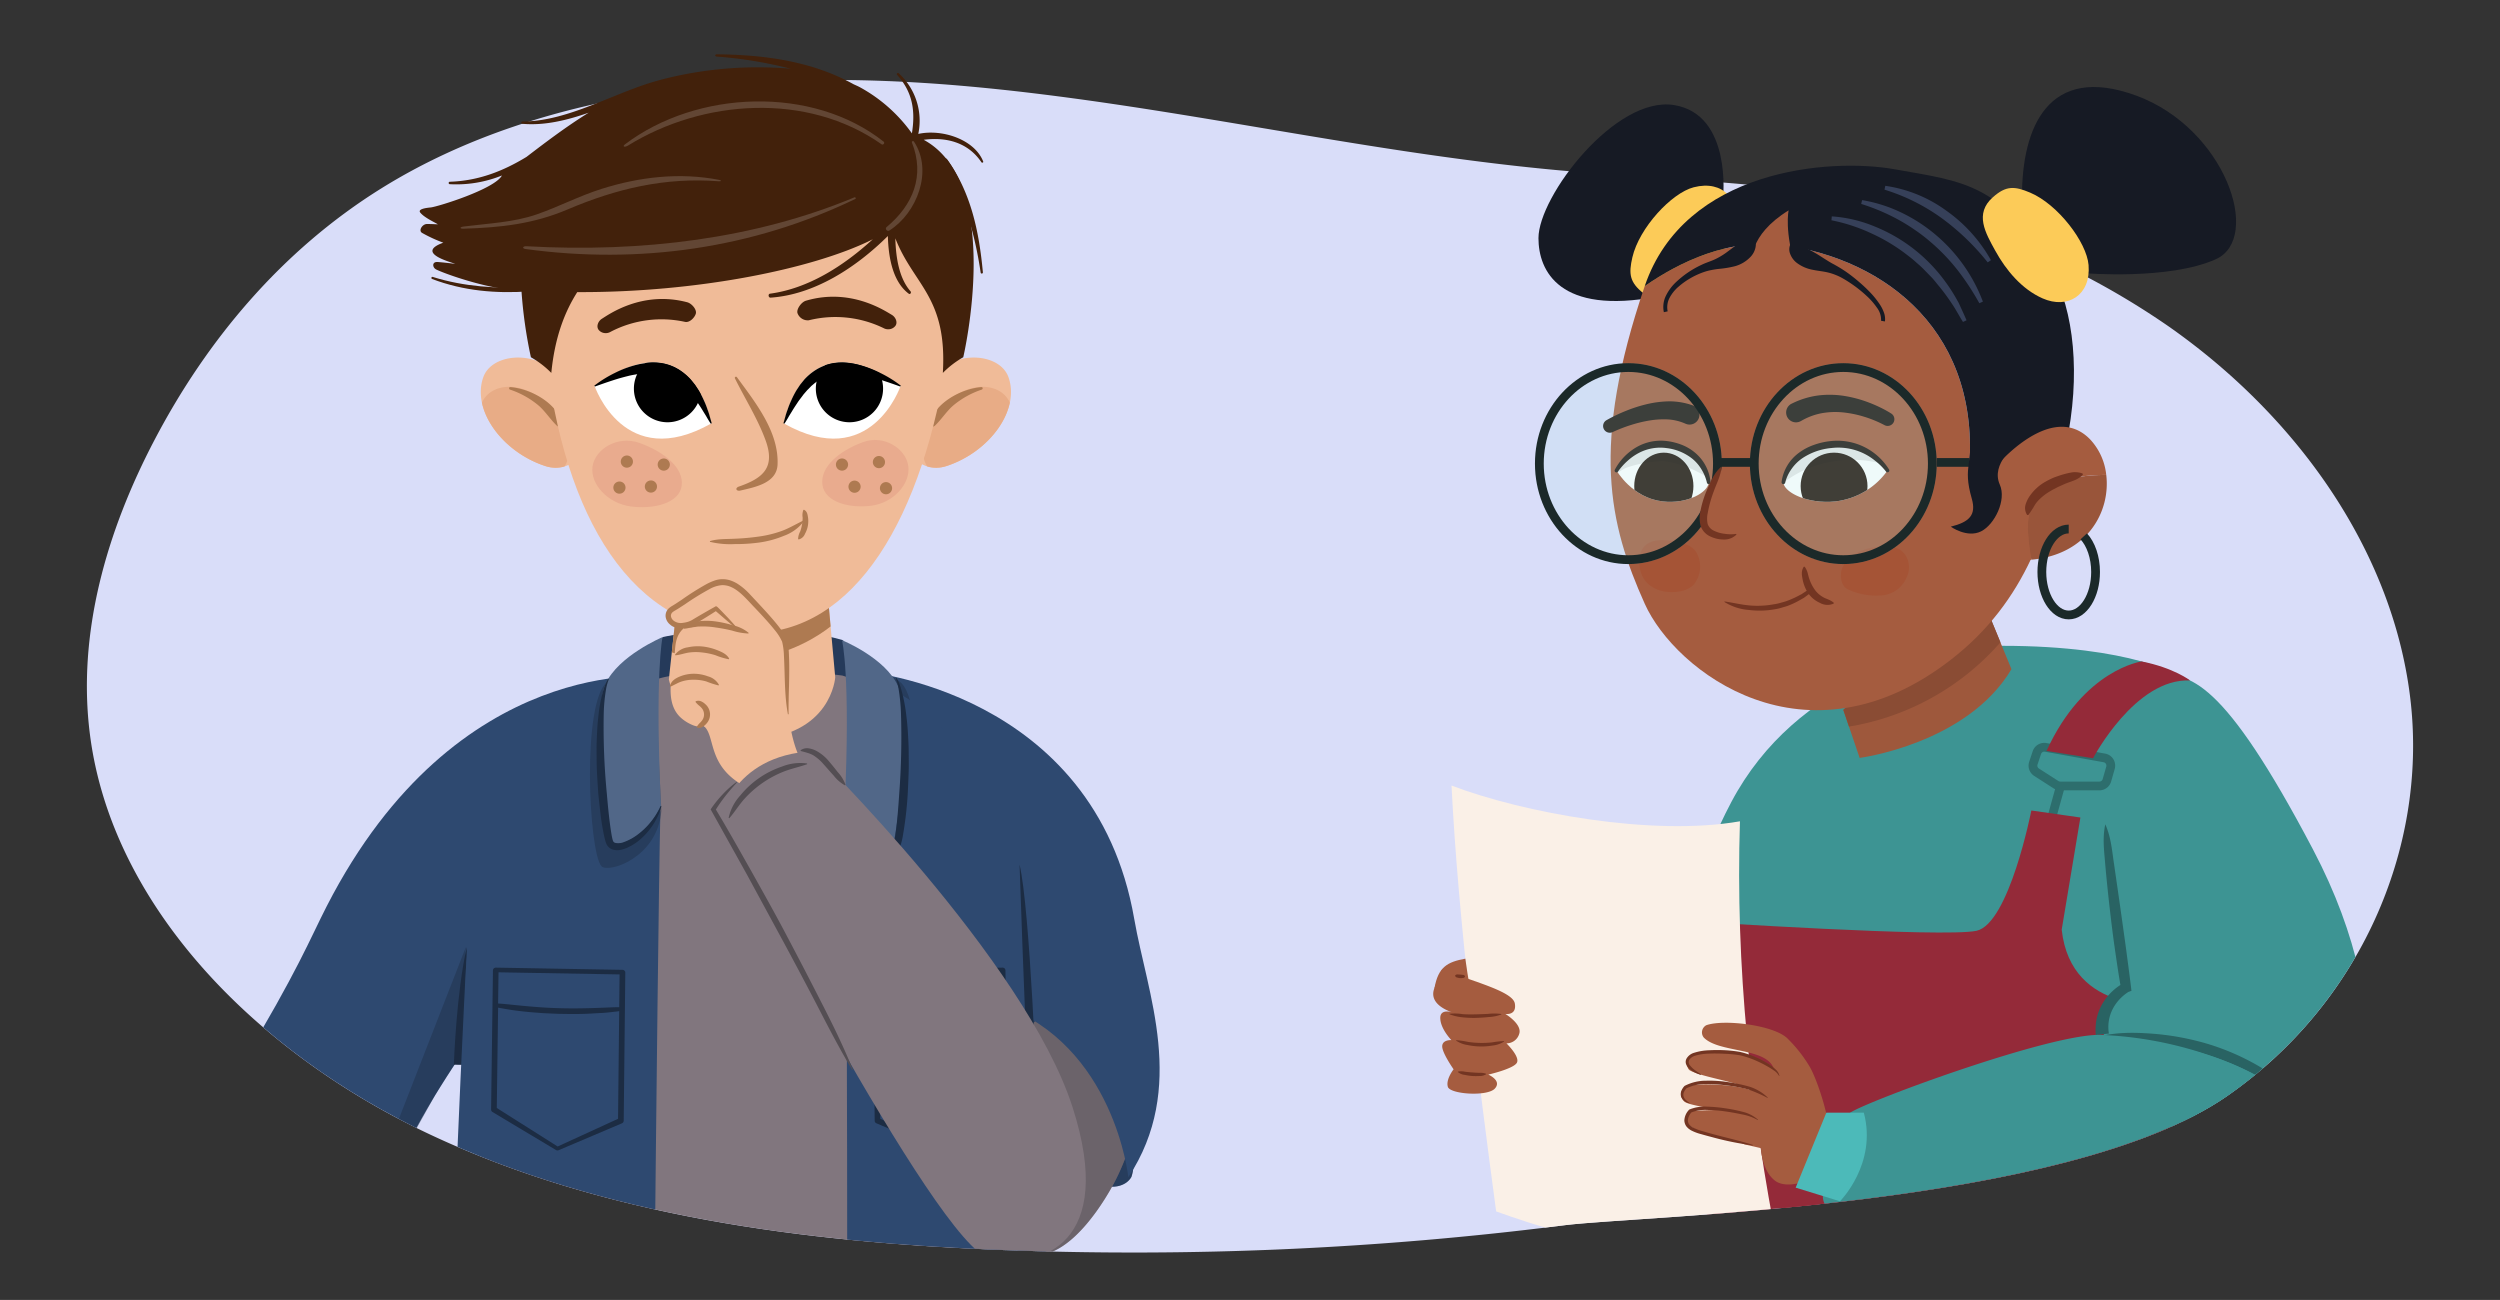 <svg xmlns="http://www.w3.org/2000/svg" xmlns:xlink="http://www.w3.org/1999/xlink" width="719.25" height="374" viewBox="0 0 719.25 374"><rect x="0" y="0" width="719.25" height="374" fill="#333333" stroke="none"/><defs><clipPath id="a"><path d="M640.865,315.245C679,288.71,698.185,244.286,693.576,202.1S732.271,25.661,694.25-1C670.2-17.866,123.655-34.206,76.625-5,47.644,13,59.4,98.145,44.616,126.258,30.6,152.905,22.126,182.409,25.9,211.509c6.366,49.112,47.532,91.182,97.639,114.8s108.223,31.159,165.211,33.333a981.481,981.481,0,0,0,161.172-7.122C473.007,349.582,594.37,347.593,640.865,315.245Z" fill="none"/></clipPath><clipPath id="b"><path d="M491.6,138.755c.093-3.512-3.635-9.46-11.142-10.709-9.9-1.646-15.383,7.318-15.383,7.318s4.443,7.88,13.264,8.891C485.574,145.084,491.52,141.569,491.6,138.755Z" fill="#fff"/></clipPath><clipPath id="c"><path d="M513.076,138.755c-.106-3.512,4.105-9.46,12.587-10.709,11.186-1.646,17.377,7.318,17.377,7.318a21.4,21.4,0,0,1-14.984,8.891C519.878,145.084,513.16,141.569,513.076,138.755Z" fill="#fff"/></clipPath><clipPath id="d"><path d="M76.208,296.94c-39.983,61.985-31.627,79.533-2,85.687,33.593,6.979,40.978-10.405,40.136-16.731,0,0-14.088-14.975,1.352-42.319C131.921,294.836,79.776,291.409,76.208,296.94Z" fill="none"/></clipPath><clipPath id="e"><path d="M238.028,169.889l2.267,24.983s-1.075,16.976-23.864,17.851c-11.9.456-21.824-8.09-24-17.224l2.721-25.19Z" fill="#f0bb98"/></clipPath><clipPath id="f"><path d="M290.119,108.47c-1.939-5.349-10.042-7.11-16.417-4.224-1.844.835-6.517,4-6.966,6.367a13.136,13.136,0,0,0-4.36,5.452c-1.246,3.14-1.508,6.3-2,9.492a4.6,4.6,0,0,0,2.071,4.582,3.2,3.2,0,0,0,.39,1.2c1.685,2.611,5.5,4.047,9.494,2.733C284.826,129.967,293.521,117.844,290.119,108.47Z" fill="#f0bb98"/></clipPath><clipPath id="g"><path d="M139.065,108.47c1.941-5.349,10.045-7.11,16.419-4.224,1.845.835,6.518,4,6.966,6.367a13.117,13.117,0,0,1,4.359,5.452c1.247,3.14,1.511,6.3,2,9.492a4.6,4.6,0,0,1-2.07,4.582,3.221,3.221,0,0,1-.39,1.2c-1.686,2.611-5.5,4.047-9.5,2.733C144.361,129.967,135.667,117.844,139.065,108.47Z" fill="#f0bb98"/></clipPath><clipPath id="h"><path d="M225.539,121.832s5.383-30.9,33.539-10.752C259.078,111.08,250.6,136.016,225.539,121.832Z" fill="#fff"/></clipPath><clipPath id="i"><path d="M204.618,121.832s-5.382-30.9-33.538-10.752C171.08,111.08,179.561,136.016,204.618,121.832Z" fill="#fff"/></clipPath></defs><title>manu7_12.101</title><path d="M640.865,315.245C679,288.71,698.185,244.286,693.576,202.1S662.017,120.626,624,93.965a224.9,224.9,0,0,0-82.538-35.35c-30.7-6.447-62.6-6.8-94.017-9.721-57.535-5.343-113.674-19.321-171.257-24.256s-119.328.278-166.358,29.484c-28.981,18-50.427,44.023-65.211,72.136C30.6,152.905,22.126,182.409,25.9,211.509c6.366,49.112,47.532,91.182,97.639,114.8s108.223,31.159,165.211,33.333a981.481,981.481,0,0,0,161.172-7.122C473.007,349.582,594.37,347.593,640.865,315.245Z" fill="#d9ddf9"/><g clip-path="url(#a)"><polygon points="510.155 296.684 521.58 497.623 646.858 456.412 629.778 345.743 616.562 298.213 510.155 296.684" fill="#942a39"/><path d="M497.986,303.068c-8.664-19.825-18.744-36.626.073-72.244S555.843,185.8,576.015,185.8c37.634,0,51.075,8.737,51.075,8.737L658,275.178l-31.586,55.108Z" fill="#3d9493"/><line x1="592.816" y1="226.12" x2="589.456" y2="238.216" fill="none" stroke="#2d6e6d" stroke-miterlimit="10" stroke-width="2.527"/><path d="M501.083,344.734c0,5.377,129.031,7.393,129.031,7.393l-4.03-47.492-2.69-15.68s-27.554,3.36-30.242-21.5l5.376-32.258-14.112-2.016s-6.385,32.594-15.793,34.61-81.317-2.688-81.317-2.688-1.344,14.113,8.737,47.715v34.946l6.048-4.033" fill="#942a39"/><path d="M509.483,328.942s-.265.32-.738.99c.131-.433.259-.867.392-1.3,1.474-4.814-6.084-8.221-8.291-3.5-21.976,47.033-27.708,100.589-26.264,152.014,1.515,53.978,11.818,107.332,25.134,159.527,7.582,29.722,15.652,59.483,24.923,88.727,2.662,8.4,15.55,4.948,13.259-3.656l-.069-.254.552-.083h26.882s6.048-49.731,12.1-117.607S532.333,330.958,509.483,328.942Z" fill="#942a39"/><path d="M690.625,676.292l-18.983-32.7c-5.776-9.951-11.054-21.129-19.325-29.314a33.288,33.288,0,0,0-14.3-8.624,19.913,19.913,0,0,0-7.39-.728c3.74-5.081,7.538-11.439,6.209-14.894-1.014-2.635-8.87-4.535-14.948-5.629.228-1.879.5-3.755.894-5.629,1.018-4.825,2.38-9.571,3.87-14.27,3-9.472,6.643-18.762,9.149-28.387,2.306-8.854,3.835-18.154,3.493-27.327a58.074,58.074,0,0,0-3.076-17.544c10.708-19.572,12.857-43.021,10.989-65.011-1.177-13.864-3.6-27.612-5.967-41.311q-3.609-20.873-7.458-41.712c-1.457-7.8-2.854-15.614-4.511-23.376-1.551-7.261-2.342-16.037-6.274-22.461-1.512-2.47-5.745-2.206-6.434.841-1.446,6.4.08,13.476.82,19.907.8,6.9,1.729,13.777,2.714,20.656,1.912,13.368,3.95,26.717,5.973,40.069,3.129,20.644,7.631,41.852,7.188,62.908-60.9-22.095-88.828,1.435-88.828,1.435s-3.36,118.279,10.081,175.4c7.271,30.9,54.657,65.733,96.631,91.2A320.541,320.541,0,0,0,690.625,676.292Z" fill="#942a39"/><path d="M604.328,220.5c1.3,23.437,7.321,63.607,7.321,63.607s-8.161,2.076-7.07,11.372,50.373,70.591,63.307,54.407,23.74-55.734-2.4-105.425S629.9,193.746,620.117,194.02C608.213,194.353,603.584,207.134,604.328,220.5Z" fill="#3d9493"/><path d="M605.694,237.156c1.694,3.791,1.944,7.718,2.543,11.617l1.687,11.7,1.636,11.706c.515,3.905,1.051,7.812,1.52,11.718l.139,1.159-.9.335h0a13.139,13.139,0,0,0-2.672,2.274,12.513,12.513,0,0,0-1.973,2.921,11.475,11.475,0,0,0-.95,6.763l-3.764.442a16.44,16.44,0,0,1,.2-4.5,14.731,14.731,0,0,1,1.543-4.247,16.076,16.076,0,0,1,6.259-6.213h0l-.756,1.494c-.686-3.9-1.255-7.8-1.816-11.713s-1.025-7.832-1.48-11.756c-.439-3.925-.851-7.854-1.2-11.791C605.406,245.129,604.806,241.213,605.694,237.156Z" fill="#296363"/><path d="M581.727,56.43c0-19.489,7.393-38.306,32.93-28.9s36.29,40.994,22.85,47.043-37.634,4.032-37.634,4.032Z" fill="#161a24"/><path d="M495.706,57.1S498.4,32.908,481.594,30.22s-38.979,26.21-38.979,38.306c0,9.409,6.049,22.178,34.274,16.8Z" fill="#161a24"/><path d="M469.639,74.012c-1.113,4.806-.811,7.2,3.171,10.362,5.584,4.436,10.438.33,15-3.333,5.025-4.031,9.6-9.409,11.18-15.769,1.9-7.625-3.22-13.589-11.719-11.39C480.908,55.53,471.6,65.547,469.639,74.012Z" fill="#fccb58"/><path d="M530.316,204.227l4.7,13.828s30.914-4.032,43.682-25.537l-9.408-22.85Z" fill="#9e583c"/><path d="M575.525,184.8l-6.23-15.131-38.979,34.558,1.639,4.816A73.83,73.83,0,0,0,575.525,184.8Z" fill="#8a4c34"/><path d="M513.179,70.543c-15.6-2.177-30.02,4.85-39.992,11.778-15.619,45.952-10.28,68.433.006,91.38,8.737,19.489,46.371,48.386,88.037,16.128,22.037-17.06,28.436-39.544,33.187-61.887-12.908,1.292-28.146,9.8-28.146,9.8C570.975,95.408,542.077,74.575,513.179,70.543Z" fill="#a55c3f"/><path d="M521.276,169.724c-.092-.184-.185-.366-.282-.546a7.128,7.128,0,0,1-.815.538c-.5.322-1,.643-1.5.98l-.369.249-.4.205-.79.41a24.935,24.935,0,0,1-3.255,1.411c-.559.192-1.137.326-1.7.492a11.972,11.972,0,0,1-1.732.373,26.228,26.228,0,0,1-7.087.353l-1.776-.211c-.585-.115-1.179-.188-1.764-.312-1.18-.206-2.353-.443-3.583-.619h-.007a.09.09,0,0,0-.065.163,15.378,15.378,0,0,0,7.06,2.282,24.777,24.777,0,0,0,7.486-.22,12.976,12.976,0,0,0,1.835-.423c.6-.184,1.212-.337,1.8-.548a22.869,22.869,0,0,0,3.4-1.6l.818-.462.409-.231.38-.275c.509-.364,1.007-.743,1.5-1.122a5.052,5.052,0,0,0,.647-.567A1.465,1.465,0,0,1,521.276,169.724Z" fill="#733522"/><path d="M590.128,77.6C576.015,52.734,564.96,52.247,545.1,48.7c-18.817-3.36-60.483,0-71.908,33.6l-.006.018c9.972-6.928,24.394-13.955,39.992-11.778,28.9,4.032,57.8,24.865,53.092,67.2,0,0,15.238-8.512,28.146-9.8C598.65,108.039,596.777,89.313,590.128,77.6Z" fill="#161a24"/><path d="M515.5,116.117a24.136,24.136,0,0,1,7.4-2.314,27.038,27.038,0,0,1,7.543.081,35.713,35.713,0,0,1,7.089,1.872c1.134.427,2.246.9,3.33,1.43a31.7,31.7,0,0,1,3.236,1.78,1.931,1.931,0,0,1-1.934,3.341l-.1-.054a33.577,33.577,0,0,0-5.926-2.414,31.246,31.246,0,0,0-6.252-1.223,22.015,22.015,0,0,0-6.126.331,18.666,18.666,0,0,0-5.513,2.122l-.189.1a2.834,2.834,0,0,1-2.7-4.986C515.407,116.163,515.458,116.138,515.5,116.117Z" fill="#1f1510"/><path d="M484.846,121.869a14.65,14.65,0,0,0-4.756-1.188,24.9,24.9,0,0,0-5.357.271,36.768,36.768,0,0,0-5.445,1.3,42.4,42.4,0,0,0-5.248,2.028l-.071.033a1.932,1.932,0,0,1-1.784-3.424,45.971,45.971,0,0,1,5.643-2.7,41.454,41.454,0,0,1,5.981-1.915,29.826,29.826,0,0,1,6.45-.808,20.019,20.019,0,0,1,6.819,1.193,2.835,2.835,0,1,1-1.974,5.316c-.06-.022-.12-.047-.178-.073Z" fill="#1f1510"/><path d="M491.6,138.755c.093-3.512-3.635-9.46-11.142-10.709-9.9-1.646-15.383,7.318-15.383,7.318s4.443,7.88,13.264,8.891C485.574,145.084,491.52,141.569,491.6,138.755Z" fill="#fff"/><g clip-path="url(#b)"><ellipse cx="478.685" cy="139.847" rx="8.512" ry="9.616" fill="#24140b"/><path d="M498.4,137.554a11.967,11.967,0,0,0-4.235-3.072,2.961,2.961,0,0,0-.141-4.109c-3.476-2.795-8.073-3.331-12.2-3.827a29.374,29.374,0,0,0-13.706,1.471,50.8,50.8,0,0,0-11.657,5.912c-3.331,2.319-6.393,5.207-7.473,9.6-.377,1.528,1.4,3.28,2.514,1.867a36.85,36.85,0,0,1,9.787-8.661c-.018.1-.046.186-.062.285a.749.749,0,0,0,.351.828c-.062.574.619,1.106,1.06.627a18.079,18.079,0,0,1,5.032-3.818,34.811,34.811,0,0,1,8.459-1.859c.817-.085,1.636-.117,2.455-.156a28.364,28.364,0,0,1,9.037,2.728,44.126,44.126,0,0,1,4.545,2.508c1.43.894,2.893,2.268,4.5,2.657A1.827,1.827,0,0,0,498.4,137.554Z" opacity="0.1"/></g><path d="M491.069,138.808a12.546,12.546,0,0,0-1.553-3.76,11.681,11.681,0,0,0-2.618-3.057,14.636,14.636,0,0,0-7.38-3.067,13.224,13.224,0,0,0-7.835,1.289,15.288,15.288,0,0,0-3.376,2.327,17.593,17.593,0,0,0-2.775,3.081l-.028.039a.528.528,0,0,1-.9-.553,16.272,16.272,0,0,1,6.23-6.46,14.028,14.028,0,0,1,8.946-1.726,17.768,17.768,0,0,1,4.429,1.2,13.74,13.74,0,0,1,3.893,2.5,12.579,12.579,0,0,1,4.014,8.084.527.527,0,0,1-1.038.162Z" fill="#1f1510"/><path d="M513.076,138.755c-.106-3.512,4.105-9.46,12.587-10.709,11.186-1.646,17.377,7.318,17.377,7.318a21.4,21.4,0,0,1-14.984,8.891C519.878,145.084,513.16,141.569,513.076,138.755Z" fill="#fff"/><g clip-path="url(#c)"><circle cx="527.66" cy="139.847" r="9.616" fill="#24140b"/><path d="M542.714,129.6c-10.758-5.23-24.3-2.822-32.894,5.4a2.169,2.169,0,0,0,1.052,3.645.969.969,0,0,0,1.618.762c7.677-6.5,18.964-8.613,28.646-6.065C543.308,133.912,544.862,130.642,542.714,129.6Z" opacity="0.1"/></g><path d="M512.551,138.7a12.472,12.472,0,0,1,4.948-8.388,15.907,15.907,0,0,1,4.385-2.32,20.453,20.453,0,0,1,4.789-1.09,17.485,17.485,0,0,1,16.814,8.186.527.527,0,0,1-.863.6l-.031-.04a18.1,18.1,0,0,0-3.2-3.157,16.718,16.718,0,0,0-12.5-3.593,18.008,18.008,0,0,0-8.3,2.895,12.066,12.066,0,0,0-3.117,3.062,11.535,11.535,0,0,0-1.865,3.962l-.016.065a.526.526,0,0,1-1.034-.184Z" fill="#1f1510"/><path d="M545.281,157.632c-3.592-.683-8.325-.488-11.908,1.98a3.273,3.273,0,0,0-1.7,1.387l-.15.228a10.8,10.8,0,0,0-1.039,1.3c-1.534,2.294-.936,6.138,1.116,7a18.721,18.721,0,0,0,9.029,1.8,8.459,8.459,0,0,0,7.924-5.248C550.4,162.185,548.1,158.167,545.281,157.632Z" fill="#a55436"/><path d="M487.9,158.688c-1.523-2.076-4.028-2.5-6.036-2.909-3.677-.745-10.76-1.281-10.184,6.7.46,6.388,6.078,8.042,9.77,7.861,1.87-.092,4.24-.5,5.82-2.128A8.186,8.186,0,0,0,487.9,158.688Z" fill="#a55436"/><path d="M584.08,55.422c-4.544-1.922-6.952-2.036-10.753,1.344-5.33,4.739-2.119,10.226.706,15.355,3.107,5.642,7.62,11.069,13.614,13.722,7.185,3.181,13.94-.838,13.234-9.588C600.351,69.7,592.082,58.807,584.08,55.422Z" fill="#fccb58"/><path d="M504.084,75.594s-1.37-7.766,10.508-15.075c0,0-1.371,5.938,2.284,17.359Z" fill="#a55c3f"/><g opacity="0.2"><ellipse cx="468.489" cy="133.378" rx="26.882" ry="28.898" fill="#ade7e5"/></g><g opacity="0.2"><ellipse cx="530.316" cy="133.378" rx="26.882" ry="28.898" fill="#ade7e5"/></g><path d="M468.489,107.007c13.429,0,24.355,11.83,24.355,26.371s-10.926,26.371-24.355,26.371-24.355-11.83-24.355-26.371,10.926-26.371,24.355-26.371m0-2.526c-14.846,0-26.882,12.937-26.882,28.9s12.036,28.9,26.882,28.9,26.881-12.938,26.881-28.9-12.035-28.9-26.881-28.9Z" fill="#1b2929"/><path d="M530.316,107.007c13.43,0,24.355,11.83,24.355,26.371s-10.925,26.371-24.355,26.371-24.354-11.83-24.354-26.371,10.925-26.371,24.354-26.371m0-2.526c-14.846,0-26.881,12.937-26.881,28.9s12.035,28.9,26.881,28.9,26.882-12.938,26.882-28.9-12.035-28.9-26.882-28.9Z" fill="#1b2929"/><path d="M588.541,215.022l16.879,3.03a2.252,2.252,0,0,1,1.768,2.835l-1.029,3.6a2.252,2.252,0,0,1-2.165,1.634H592.733a2.256,2.256,0,0,1-1.218-.358l-5.6-3.6a2.25,2.25,0,0,1-.918-2.606l1.01-3.03A2.251,2.251,0,0,1,588.541,215.022Z" fill="none" stroke="#2d6e6d" stroke-miterlimit="10" stroke-width="2.527"/><path d="M588.784,216.039l13.385,2.115S614.321,195,630.114,195.775c0,0-4.743-3.662-13.964-5.476C616.15,190.3,599.537,192.518,588.784,216.039Z" fill="#942a39"/><path d="M519.217,163.056a5.854,5.854,0,0,1,.84,1.749c.153.573.271,1.149.47,1.7a11.649,11.649,0,0,0,1.5,3.024,7.205,7.205,0,0,0,2.368,2.2c.951.615,2.029.717,3.174,1.669l-.016.259a4.451,4.451,0,0,1-4.023-.24,7.923,7.923,0,0,1-3.239-2.654,10.646,10.646,0,0,1-1.615-3.753c-.259-1.294-.6-2.656.277-3.962Z" fill="#733522"/><line x1="494.362" y1="133.042" x2="503.771" y2="133.042" fill="none" stroke="#1b2929" stroke-miterlimit="10" stroke-width="2.527"/><line x1="557.198" y1="133.042" x2="566.607" y2="133.042" fill="none" stroke="#1b2929" stroke-miterlimit="10" stroke-width="2.527"/><path d="M583.408,152.2a71.349,71.349,0,0,0,1,8.829c16.226-1.475,22.827-13.928,21.563-24.383C583.409,136.621,583.408,148.36,583.408,152.2Z" fill="#99553a"/><path d="M605.967,136.641a17.639,17.639,0,0,0-4.682-10.275c-10.992-11.228-26.768,7.538-26.768,7.538L573.2,160.44a42.594,42.594,0,0,0,11.019.606c.062-.006.12-.016.182-.022a71.349,71.349,0,0,1-1-8.829C583.408,148.36,583.409,136.621,605.967,136.641Z" fill="#a55c3f"/><path d="M583.223,148.185a3.572,3.572,0,0,1-.458-3.043,8.727,8.727,0,0,1,1.366-2.688,13.563,13.563,0,0,1,4.338-3.861,23.191,23.191,0,0,1,2.538-1.247c.875-.31,1.752-.634,2.638-.874a21.574,21.574,0,0,1,2.679-.6,6.61,6.61,0,0,1,2.84.349l.073.364c-1.482,1.513-3.137,1.816-4.727,2.456-.8.292-1.538.7-2.317,1.009-.375.181-.73.392-1.1.576a9.034,9.034,0,0,0-1.077.595,15.04,15.04,0,0,0-3.73,2.916,8.75,8.75,0,0,0-.707.9c-.192.321-.394.645-.579.973-.4.655-.82,1.295-1.409,2.129Z" fill="#733522"/><path d="M495.169,134.48c-3.159,6.291-5.6,13.576-4.506,16.708s6.448,3.959,8.792,2.541" fill="#a55c3f"/><path d="M495.286,134.542c-.294,2.481-1.409,4.493-2.177,6.675a35.171,35.171,0,0,0-1.822,6.531,7.245,7.245,0,0,0,.01,3.009,3.364,3.364,0,0,0,1.785,1.923,9.016,9.016,0,0,0,3.007.875,10.951,10.951,0,0,0,3.3.06l.012,0a.138.138,0,0,1,.125.229,4.89,4.89,0,0,1-3.517,1.375,8.782,8.782,0,0,1-3.777-.8,5.233,5.233,0,0,1-2.934-3.024,9.131,9.131,0,0,1-.16-3.965,29.424,29.424,0,0,1,2.156-6.934c.973-2.174,1.872-4.4,3.761-6.073a.141.141,0,0,1,.234.123Z" fill="#733522"/><path d="M661.489,317.275c-4.642-2.772-8.687-5.942-13.333-8.368a76.025,76.025,0,0,0-14.458-5.833,85.5,85.5,0,0,0-15.336-3.033c-2.6-.279-5.214-.378-7.837-.479-2.626-.123-5.261-.247-7.954-.587l-.033-.37c5.213-1.622,10.676-1.63,16.056-1.263a76.343,76.343,0,0,1,15.959,2.808,68.778,68.778,0,0,1,14.932,6.367c4.652,2.717,9.28,5.853,12.262,10.492Z" fill="#296363"/><path d="M527,62.252a39.1,39.1,0,0,1,12.5,2.971,46.594,46.594,0,0,1,20.1,15.722,47.159,47.159,0,0,1,3.469,5.409l.4.694.337.728.668,1.457q.675,1.451,1.3,2.914l-1.023.474c-1.137-1.763-2.06-3.628-3.247-5.328a59.278,59.278,0,0,0-3.671-4.985c-.671-.781-1.287-1.608-1.979-2.366l-2.15-2.207a27.2,27.2,0,0,0-2.252-2.094,28.952,28.952,0,0,0-2.359-1.97,51.576,51.576,0,0,0-10.474-6.423,50.257,50.257,0,0,0-11.707-3.872Z" fill="#364059"/><path d="M542.4,53.462a39.235,39.235,0,0,1,17.651,7.218,43.294,43.294,0,0,1,12.74,14.177l-.937.625A68.52,68.52,0,0,0,558.582,62.73a56.291,56.291,0,0,0-16.415-8.166Z" fill="#364059"/><path d="M535.722,57.574A41.679,41.679,0,0,1,546.98,61.14a46.092,46.092,0,0,1,9.965,6.454,46.757,46.757,0,0,1,13.533,19.177l-1.022.474a73.632,73.632,0,0,0-6.287-9.565,56.273,56.273,0,0,0-7.856-8.162,48.8,48.8,0,0,0-4.5-3.441,53.051,53.051,0,0,0-4.834-2.971,58.519,58.519,0,0,0-10.511-4.434Z" fill="#364059"/><path d="M516.467,69.749a5.572,5.572,0,0,0,1.768,1.049,12.847,12.847,0,0,1,1.444.6c.977.518,2.193,1.138,3.437,1.915s2.556,1.657,3.91,2.431a40.393,40.393,0,0,1,4.069,2.44,44.741,44.741,0,0,1,3.645,2.836,42.918,42.918,0,0,1,3.357,3.156,24.241,24.241,0,0,1,2.881,3.648,10.3,10.3,0,0,1,1.043,2.152,5.313,5.313,0,0,1,.276,2.5l-1.112-.185a5.789,5.789,0,0,0-1.226-3.813,19.207,19.207,0,0,0-2.875-3.291,37.093,37.093,0,0,0-7.122-5.215,16.855,16.855,0,0,0-4.01-1.569c-1.438-.352-2.975-.469-4.525-.8a10.76,10.76,0,0,1-4.636-2.089,5.845,5.845,0,0,1-1.78-2.528,3.563,3.563,0,0,1,.331-3.175Z" fill="#161a24"/><path d="M504.989,68.678a5.51,5.51,0,0,1-1.331,5.191,9.739,9.739,0,0,1-4.405,2.691,29.375,29.375,0,0,1-4.742.8c-.76.082-1.494.2-2.2.347a13.848,13.848,0,0,0-2.019.531,22.324,22.324,0,0,0-7.334,4.2,11.054,11.054,0,0,0-2.612,3.225,5.777,5.777,0,0,0-.556,3.91l-1.1.245a7.308,7.308,0,0,1,.568-4.674,13.524,13.524,0,0,1,2.7-3.755,27.625,27.625,0,0,1,7.508-5.166c1.424-.7,2.912-1.1,4.2-1.747a20.827,20.827,0,0,0,3.54-2.217l2.917-2.17A16.252,16.252,0,0,1,503.97,68.2Z" fill="#161a24"/><path d="M479.692,338.613c15.853,2.076,31.76-3.6,47.74-3.12,12.468.373,25.3,4.44,37.129.474" fill="none"/><path d="M566.607,120.609c1.344,13.441-2.131,13.039.672,22.85,1.344,4.7-.672,6.72-6.049,8.064,0,0,4.7,3.36,8.737,1.344,3.849-1.924,7.363-8.97,5.376-13.44-2.688-6.049,4.7-11.425,4.7-11.425Z" fill="#161a24"/><path d="M599.489,154.307c2.056,2.222,3.408,5.986,3.408,10.254,0,6.829-3.46,12.365-7.729,12.365s-7.728-5.536-7.728-12.365,3.46-12.366,7.728-12.366" fill="none" stroke="#1b2929" stroke-miterlimit="10" stroke-width="2.527"/><path d="M673.823,334.327c-1.5-6.211-6.725-11.976-12.293-16.626a76.258,76.258,0,0,0-16.862-10.514,109,109,0,0,0-40.032-9.436c-13.981-.691-67.13,18.9-72.335,22.368-2.941,1.961-6.862,12.745-7.843,23.529-.759,8.356,18.53,12.383,25.777,14.8q11.508,3.838,23.206,7.175c14.7,4.225,29.625,7.376,44.965,7.165,13.824-.19,27.58-3.95,38.205-10.841C665.973,355.875,676.5,345.4,673.823,334.327Z" fill="#3d9493"/><path d="M511.7,359.843c-8.085-40.969-12.453-81.819-11.118-123.556-25.176,4.435-62.393-2.438-82.98-10.281,1.961,39.214,7.843,85.29,12.845,122.518C453.639,356.959,487.615,365.24,511.7,359.843Z" fill="#faf0e7"/><path d="M412.712,284.2c1.081-5.994,3.708-7.457,8.862-8.39.368,2.827.928,6.081.928,6.081l-9.157,4.4Z" fill="#a55c3f"/><path d="M414.9,278.83c8.344,3.455,20.315,6.3,20.917,9.873s-2.746,3-2.746,3,5.033,3,3.979,5.82a3.792,3.792,0,0,1-3.644,2.65s4.035,3.9,2.97,5.632-8.192,3.36-8.192,3.36,4.04,1.721,1.856,4.043-12.847,1.612-13.493-.529,1.652-5.041,1.652-5.041-3.331-4.725-3.276-6.647,2.646-1.751,2.646-1.751-3.211-3.273-3.2-6.393,4.364-1.317,4.364-1.317-8.213-1.966-6.023-7.331Z" fill="#a55c3f"/><path d="M427.581,309.057a3.508,3.508,0,0,1-2.047.514,16.08,16.08,0,0,1-2.094-.017,16.612,16.612,0,0,1-2.071-.313,3.664,3.664,0,0,1-1.943-.822l.032-.121a5.073,5.073,0,0,1,2.064.045c.666.074,1.331.148,2,.189.665.062,1.333.089,2,.119a4.765,4.765,0,0,1,2.045.281Z" fill="#733522"/><path d="M432.744,299.65a7.587,7.587,0,0,1-3.377,1.157,19.034,19.034,0,0,1-7.131-.148,7.853,7.853,0,0,1-3.329-1.287l.042-.117a25.054,25.054,0,0,1,3.448.508,27.283,27.283,0,0,0,6.844.133,22.541,22.541,0,0,1,3.466-.365Z" fill="#733522"/><path d="M431.95,291.856a11.736,11.736,0,0,1-3.7.75c-1.249.137-2.508.211-3.77.244a29.088,29.088,0,0,1-3.788-.176A13.586,13.586,0,0,1,417,291.79l.024-.122a13.428,13.428,0,0,1,3.739.1c1.229.085,2.464.084,3.7.06s2.473-.075,3.715-.136a14.028,14.028,0,0,1,3.76.043Z" fill="#733522"/><path d="M421.491,280.959c-.211.436-.472.379-.718.423a4.009,4.009,0,0,1-.751.021,4.141,4.141,0,0,1-.737-.145c-.238-.072-.5-.093-.642-.527l.029-.122a.784.784,0,0,1,.755-.251c.229,0,.453.017.677.024.223.027.447.042.672.08s.443-.028.7.372Z" fill="#733522"/><path d="M510.733,339.727c3.922,2.941,14.4-.444,15.686-7.843s-3.687-21.559-5.8-25.039a40.082,40.082,0,0,0-6.422-8.136c-3.993-3.822-18.279-5.535-23.282-3.758a2.341,2.341,0,0,0-.739,3.548c4.073,4.211,16.38,2.986,19.6,7.869.184.279.358.565.529.852-5.386-4.179-17.927-5.943-23.555-3.816-1.606.607-1.818,3.875-.519,4.58,3.708,2.011,13.871,3.228,17.534,5.621a34.071,34.071,0,0,0-4.4-.968c-2.892-.54-11.713-1.231-14.441.12-1.74.862-1.591,2.991-.336,4.159,1.074,1,7.681,1.852,9.2,2.389-.858.114-6.806.151-7.511.514a2.245,2.245,0,0,0-1,2.923c2.5,4.3,12.631,4.418,16.617,6.493l4.722,1.087S506.812,336.785,510.733,339.727Z" fill="#a55c3f"/><path d="M488.948,308.946l.275.055.061.01a.092.092,0,0,0-.071.009c-.139.121.051.26-.015.193l-.009,0-.031-.011-.131-.046-.529-.2a9.155,9.155,0,0,1-1.028-.484,6.19,6.19,0,0,1-1.858-1.419,2.729,2.729,0,0,1-.6-1.152,1.987,1.987,0,0,1,.216-1.366,3.715,3.715,0,0,1,1.92-1.57,15.737,15.737,0,0,1,4.511-.8,43.6,43.6,0,0,1,4.5-.018,36.377,36.377,0,0,1,4.494.5,24.882,24.882,0,0,1,4.3,1.431,26.487,26.487,0,0,1,4,2.089c.317.205.617.44.925.658.288.253.589.481.857.757a3.615,3.615,0,0,1,1.221,1.933l-.122.026A4.265,4.265,0,0,0,510.386,308a20.388,20.388,0,0,0-1.84-1.163,33.38,33.38,0,0,0-3.93-1.935,23.977,23.977,0,0,0-4.151-1.316,35.817,35.817,0,0,0-4.353-.416c-1.466-.077-2.937-.106-4.4-.041a15,15,0,0,0-4.233.671,3.357,3.357,0,0,0-.859.462,2.426,2.426,0,0,0-.631.69,1.389,1.389,0,0,0,.251,1.6,7.746,7.746,0,0,0,1.533,1.433c.289.22.6.41.9.621l.465.3.12.074.031.02.022.014c-.061-.065.134.078,0,.2a.141.141,0,0,1-.088.006l-.071-.034-.249-.13Z" fill="#733522"/><path d="M508.517,315.873a38.373,38.373,0,0,0-5.56-2.436,46.8,46.8,0,0,0-5.987-1.144,46.255,46.255,0,0,0-6.073-.407,12.469,12.469,0,0,0-5.741,1.238l.073-.057a3.881,3.881,0,0,0-.728,1.07,1.939,1.939,0,0,0-.159,1.2,2.231,2.231,0,0,0,.641,1.105l.531.467c.2.133.4.269.6.417l-.051.114a4.95,4.95,0,0,1-1.392-.629,2.761,2.761,0,0,1-1.012-1.286,2.5,2.5,0,0,1,.078-1.691,4.164,4.164,0,0,1,.885-1.383l.032-.034.042-.024a13.273,13.273,0,0,1,6.172-1.473,33.771,33.771,0,0,1,6.233.406,47.7,47.7,0,0,1,6.108,1.277,13.361,13.361,0,0,1,5.38,3.173Z" fill="#733522"/><path d="M505.708,322.242a14.187,14.187,0,0,0-4.631-1.649c-1.623-.344-3.26-.641-4.908-.867a41.024,41.024,0,0,0-4.948-.393,11,11,0,0,0-4.677.745l.124-.094a3.969,3.969,0,0,0-1.07,2.367,2.109,2.109,0,0,0,.376,1.127,5.437,5.437,0,0,0,.448.465c.188.128.35.281.554.394a12.5,12.5,0,0,0,2.719,1.057q1.45.435,2.915.836c3.908,1.063,7.867,1.933,11.749,3.179l-.025.122a85.857,85.857,0,0,1-11.958-2.426q-1.479-.382-2.95-.808a13.335,13.335,0,0,1-2.951-1.121,7.687,7.687,0,0,1-.69-.48,6.017,6.017,0,0,1-.61-.625,3.111,3.111,0,0,1-.59-1.71,4.714,4.714,0,0,1,1.361-3.075l.055-.061.07-.033a11.735,11.735,0,0,1,5.163-.805,41.781,41.781,0,0,1,5.06.461,44.611,44.611,0,0,1,4.967.989,10.3,10.3,0,0,1,4.524,2.307Z" fill="#733522"/><path d="M536.222,320.119c3.922,14.706-6.862,25.49-6.862,25.49l-12.745-3.922,8.824-21.568Z" fill="#4cbab9"/><path d="M325.5,338.613c-1.585,2.792-5.561,3.434-8.528,2.207s-5.12-3.825-7.021-6.412a114.792,114.792,0,0,1-14.417-26.621c-1.354-3.5-2.573-7.169-2.378-10.917a6.678,6.678,0,0,1,.9-3.314c1.246-1.921,3.82-2.527,6.1-2.354,5.033.38,9.468,3.712,12.4,7.824s4.584,8.968,6.2,13.748c1.7,5.017,3.272,10.1,5.1,15.068C325.3,331.75,326.918,334.369,325.5,338.613Z" fill="#2e4970"/><path d="M325.5,338.613c-1.585,2.792-5.561,3.434-8.528,2.207s-5.12-3.825-7.021-6.412a114.792,114.792,0,0,1-14.417-26.621c-1.354-3.5-2.573-7.169-2.378-10.917a6.678,6.678,0,0,1,.9-3.314c1.246-1.921,3.82-2.527,6.1-2.354,5.033.38,9.468,3.712,12.4,7.824s4.584,8.968,6.2,13.748c1.7,5.017,3.272,10.1,5.1,15.068C325.3,331.75,326.918,334.369,325.5,338.613Z" fill="#1c2c43" opacity="0.4"/><path d="M327.293,304.125a27.711,27.711,0,0,0-3.386-11.144c-2.033-3.342-5.375-6.057-9.253-6.571a15.034,15.034,0,0,0-7.815,1.391,32.422,32.422,0,0,0-9.676,6.654c-8.789,8.545-13.359,20.677-14.141,32.763-.618,9.549.154,28.371,10.966,33.028,10.784,4.646,21.307-10.606,25.7-18.388A62.134,62.134,0,0,0,327.293,304.125Z" fill="#81767e"/><path d="M327.293,304.125a27.711,27.711,0,0,0-3.386-11.144c-2.033-3.342-5.375-6.057-9.253-6.571a15.034,15.034,0,0,0-7.815,1.391,32.422,32.422,0,0,0-9.676,6.654c-8.789,8.545-13.359,20.677-14.141,32.763-.618,9.549.154,28.371,10.966,33.028,10.784,4.646,21.307-10.606,25.7-18.388A62.134,62.134,0,0,0,327.293,304.125Z" fill="#4d474c" opacity="0.4"/><path d="M56.805,375.489h55.7a15.473,15.473,0,0,0-.047-3.936s-11-18.754.749-42.6c-10.238-.092-18.48-5.029-25.68-11.151-4.231-3.6-9.936-5.927-13.311-10.122a23.834,23.834,0,0,1-2.411-3.658C44.663,346.645,44.373,365.773,56.805,375.489Z" fill="#81767e"/><g clip-path="url(#d)"><path d="M73.586,301.4l-.418-.185-5.477,8.868s21.893,22.594,48.779,29.85c1.634-2.737.086-9.314,1.344-11.167C106.5,329.433,74.338,305.178,73.586,301.4Z" fill="#4d474c" opacity="0.4"/><path d="M86.484,375.489c.114-.1.171-.144.171-.144s-34.967.448-36.094-35.581-4.01,24.685-4.01,24.685.683,5.127,5.257,11.04Z" fill="#4d474c" opacity="0.4"/></g><path d="M69.443,306.222c16.221-26.893,19.813-36.25,24.554-45.5,37.454-73.063,95.52-66.08,95.52-66.08,28.921,39.22-38.838,84.181-33.092,81.356,0,0-19.253,15.232-38.833,52.6C116.368,330.937,84.6,327.464,69.443,306.222Z" fill="#2e4970"/><path d="M190.608,183.305s26.673-6.365,51.933.879l5.075,14.538-63.363-.272Z" fill="#253a5a"/><path d="M289.756,375.489c-.946-44.378-2.626-95.329-5.535-116.683-7.513-55.161-41.877-64.447-41.877-64.447a187.086,187.086,0,0,0-48.974.05c-34.669,4.788-52.912,77.817-52.912,77.817-1.71,32.9-2.962,70.646-3.839,103.263Z" fill="#81767e"/><path d="M287.851,289.043c-.893-33.153-11.426-24.8-11.426-24.8s-35.716-23.636-28.183-71.079c0,0,66.677,5.385,78.082,71.24,3.713,21.448,15.273,48.522-1.7,74.295C324.625,338.7,320.679,300.762,287.851,289.043Z" fill="#2e4970"/><path d="M133.018,306.369s.318-4.168,1.305-33.91c-3.027,12.749-3.753,33.829-3.753,33.829Z" fill="#1c2c43"/><path d="M238.028,169.889l2.267,24.983s-1.075,16.976-23.864,17.851c-11.9.456-21.824-8.09-24-17.224l2.721-25.19Z" fill="#f0bb98"/><g clip-path="url(#e)"><path d="M239.478,168.408l1.361,10.2s-18.719,18.734-49.744,8.4l1.88-16.655Z" fill="#ae7a51"/></g><path d="M290.119,108.47c-1.939-5.349-10.042-7.11-16.417-4.224-1.844.835-6.517,4-6.966,6.367a13.136,13.136,0,0,0-4.36,5.452c-1.246,3.14-1.508,6.3-2,9.492a4.6,4.6,0,0,0,2.071,4.582,3.2,3.2,0,0,0,.39,1.2c1.685,2.611,5.5,4.047,9.494,2.733C284.826,129.967,293.521,117.844,290.119,108.47Z" fill="#f0bb98"/><g clip-path="url(#f)"><path d="M290.8,116.584c-1.284-4.095-5.66-5.878-10.057-5.137-7.841,1.326-13.6,8.844-15.052,15.473-.761,3.461.072,7.409,3.34,9.6a6.656,6.656,0,0,0,7.277-.144c4.039-.454,7.455-3.134,10.07-5.868C290.114,126.6,292.415,121.742,290.8,116.584Z" fill="#e8ac86"/><path d="M282.356,111.371c-5.7.448-13.161,4.384-14.864,10.243a.89.89,0,0,0,1.479.858c1.848-1.758,3.195-3.936,5.112-5.672a25.138,25.138,0,0,1,8.372-4.711C282.823,111.958,282.8,111.336,282.356,111.371Z" fill="#ae7a51"/></g><path d="M139.065,108.47c1.941-5.349,10.045-7.11,16.419-4.224,1.845.835,6.518,4,6.966,6.367a13.117,13.117,0,0,1,4.359,5.452c1.247,3.14,1.511,6.3,2,9.492a4.6,4.6,0,0,1-2.07,4.582,3.221,3.221,0,0,1-.39,1.2c-1.686,2.611-5.5,4.047-9.5,2.733C144.361,129.967,135.667,117.844,139.065,108.47Z" fill="#f0bb98"/><g clip-path="url(#g)"><path d="M138.386,116.584c1.286-4.095,5.661-5.878,10.057-5.137,7.841,1.326,13.6,8.844,15.054,15.473.759,3.461-.074,7.409-3.34,9.6a6.661,6.661,0,0,1-7.28-.144c-4.037-.454-7.454-3.134-10.069-5.868C139.072,126.6,136.771,121.742,138.386,116.584Z" fill="#e8ac86"/><path d="M146.828,111.371c5.7.448,13.163,4.384,14.867,10.243a.89.89,0,0,1-1.48.858c-1.848-1.758-3.195-3.936-5.112-5.672a25.124,25.124,0,0,0-8.371-4.711C146.364,111.958,146.392,111.336,146.828,111.371Z" fill="#ae7a51"/></g><path d="M272.8,101.012c-7.062,47.752-26.768,81.428-57.112,81.11-33.981-.354-53.391-33.316-58.748-80.7-5.195-45.912,26.121-74.4,58.932-74.4S279.589,55.1,272.8,101.012Z" fill="#f0bb98"/><path d="M212.03,108.541a.336.336,0,0,0-.594.312c2.94,5.942,6.549,11.593,8.826,17.842,2.827,7.771-.647,10.852-7.691,13.293-1.186.412-.8,1.439.478,1.138,4.211-.994,10.441-2.136,10.656-7.487C224.083,124.227,217.405,115.908,212.03,108.541Z" fill="#ae7a51"/><path d="M261.317,134.077c.694,5.048-4.2,10.537-10.508,11.4s-13.511-.955-14.2-6,4.663-9.706,11.69-12.284C254.275,124.988,260.624,129.026,261.317,134.077Z" fill="#e9ab8e"/><path d="M170.468,134.245c-.7,5.049,4.409,10.566,10.957,11.456s14.007-.886,14.7-5.935-4.886-9.736-12.186-12.353C177.724,125.185,171.161,129.194,170.468,134.245Z" fill="#e9ab8e"/><path d="M240.575,133.132a1.751,1.751,0,1,0,2.19-1.148A1.74,1.74,0,0,0,240.575,133.132Z" fill="#ae7a51"/><path d="M244.184,139.5a1.751,1.751,0,1,0,2.192-1.148A1.744,1.744,0,0,0,244.184,139.5Z" fill="#ae7a51"/><path d="M253.234,139.931a1.752,1.752,0,1,0,2.192-1.148A1.739,1.739,0,0,0,253.234,139.931Z" fill="#ae7a51"/><path d="M251.2,132.421a1.751,1.751,0,1,0,2.192-1.148A1.741,1.741,0,0,0,251.2,132.421Z" fill="#ae7a51"/><path d="M192.644,133.161a1.751,1.751,0,1,1-2.175-1.179A1.741,1.741,0,0,1,192.644,133.161Z" fill="#ae7a51"/><path d="M188.947,139.474a1.752,1.752,0,1,1-2.176-1.177A1.742,1.742,0,0,1,188.947,139.474Z" fill="#ae7a51"/><path d="M179.891,139.784a1.751,1.751,0,1,1-2.174-1.179A1.741,1.741,0,0,1,179.891,139.784Z" fill="#ae7a51"/><path d="M182.028,132.3a1.752,1.752,0,1,1-2.177-1.177A1.741,1.741,0,0,1,182.028,132.3Z" fill="#ae7a51"/><path d="M255.872,94.716a2.754,2.754,0,0,1-1.7-.332h0a31.714,31.714,0,0,0-21.488-2.237,3.138,3.138,0,0,1-3.24-2.041c-.375-1.143,1.112-3.2,2.4-3.586,12.857-3.8,22.75,2.921,24.707,4.049,1.138.657,1.79,2.208,1.038,3.2A2.527,2.527,0,0,1,255.872,94.716Z" fill="#42210b"/><path d="M174,95.832a2.742,2.742,0,0,0,1.69-.382h0a31.6,31.6,0,0,1,21.4-2.843c1.317.28,2.774-1.231,3.1-2.384s-1.17-2.917-2.476-3.264c-12.99-3.433-22.629,3.564-24.543,4.746-1.113.689-1.706,2.259-.917,3.23A2.569,2.569,0,0,0,174,95.832Z" fill="#42210b"/><path d="M225.539,121.832s5.383-30.9,33.539-10.752C259.078,111.08,250.6,136.016,225.539,121.832Z" fill="#fff"/><g clip-path="url(#h)"><path d="M254.059,111.762a9.671,9.671,0,1,1-9.672-9.62A9.645,9.645,0,0,1,254.059,111.762Z"/></g><path d="M258.979,111.2s-.676-.248-1.839-.657-2.8-.969-4.717-1.567c-.965-.285-2.008-.561-3.088-.832s-2.23-.433-3.375-.631a27.242,27.242,0,0,0-3.478-.191,13.853,13.853,0,0,0-3.336.5,10.628,10.628,0,0,0-3.03,1.252c-.485.248-.912.616-1.386.9-.449.323-.857.71-1.291,1.055-.391.4-.761.815-1.172,1.189l-1.085,1.25c-.627.888-1.321,1.694-1.844,2.542-.555.823-1.065,1.6-1.486,2.323-.436.71-.842,1.335-1.13,1.873-.622,1.056-1.031,1.667-1.031,1.667l-.3-.078s.187-.667.517-1.833a20.2,20.2,0,0,1,.669-2.084,24.794,24.794,0,0,1,1.048-2.643,27.628,27.628,0,0,1,1.544-3q.5-.751,1.019-1.542l1.217-1.506a16.235,16.235,0,0,1,3.093-2.635,13.724,13.724,0,0,1,3.835-1.736,16.642,16.642,0,0,1,4.185-.487,21.708,21.708,0,0,1,4.028.507,29.948,29.948,0,0,1,6.715,2.456,34.768,34.768,0,0,1,5.914,3.666Z"/><path d="M204.618,121.832s-5.382-30.9-33.538-10.752C171.08,111.08,179.561,136.016,204.618,121.832Z" fill="#fff"/><g clip-path="url(#i)"><path d="M182.375,111.762a9.672,9.672,0,1,0,9.67-9.62A9.643,9.643,0,0,0,182.375,111.762Z"/></g><path d="M171.177,111.2s.677-.248,1.839-.657,2.8-.969,4.718-1.567c.966-.285,2.008-.561,3.086-.832s2.233-.433,3.377-.631a27.252,27.252,0,0,1,3.478-.191,13.8,13.8,0,0,1,3.334.5,10.569,10.569,0,0,1,3.03,1.252c.488.248.912.616,1.387.9.449.323.86.71,1.294,1.055.389.4.76.815,1.172,1.189q.557.641,1.082,1.25c.627.888,1.322,1.694,1.844,2.542.555.823,1.064,1.6,1.485,2.323.437.71.845,1.335,1.132,1.873.621,1.056,1.031,1.667,1.031,1.667l.3-.078s-.187-.667-.519-1.833a20.2,20.2,0,0,0-.669-2.084,24.153,24.153,0,0,0-1.047-2.643,27.808,27.808,0,0,0-1.544-3l-1.018-1.542q-.6-.738-1.218-1.506a16.352,16.352,0,0,0-3.092-2.635,13.743,13.743,0,0,0-3.836-1.736,16.642,16.642,0,0,0-4.185-.487,21.751,21.751,0,0,0-4.029.507,29.984,29.984,0,0,0-6.715,2.456,34.688,34.688,0,0,0-5.912,3.666Z"/><path d="M264.192,38.526A18.51,18.51,0,0,0,258.586,21.1a.331.331,0,0,0-.469.468c4.66,5.175,5.206,10.721,4.239,16.8A44.726,44.726,0,0,0,247.4,25.1c-.58-.308-1.2-.576-1.815-.856-11.82-6.549-25.386-8.5-39.351-8.612-.619-.005-.6.6,0,.652a120.519,120.519,0,0,1,21.236,3.493,110.276,110.276,0,0,0-37.221,3.133c-.071.019-.14.043-.209.063C177.1,26.336,163.9,34.877,150.426,34.955c-.632,0-.614.623,0,.674,6.246.527,12.64-1.007,18.948-3.213-6.453,4-12.417,8.532-17.9,12.725-6.643,4.042-13.712,6.869-22.045,7.147a.353.353,0,0,0,0,.706,34.935,34.935,0,0,0,14.977-2.509c-2.081,3.926-18.555,9.013-20.5,9.2-1.217.119-3.821.43-2.993,1.481,1.236,1.566,4.73,3.046,5.033,3.378-1.041-.054-2.083-.1-3.129-.094-1.326.007-2.586,1.973-1.294,2.606a41.371,41.371,0,0,0,6.018,2.768c-8.452,3.019,2.84,5.741,3.379,6.083-1.691-.207-3.388-.405-5.111-.537-.055,0-.1.012-.148.012a.265.265,0,0,0-.05,0c-1.354.067-1.192,1.642-.073,2.174,3.534,1.68,16.583,6.057,23.775,5.84.231.018.464.04.7.056a133.1,133.1,0,0,0,2.728,19.325,26.8,26.8,0,0,1,5.871,4.51c1.028-10.5,3.968-17.733,7.467-23.246,34.579.144,67.768-6.688,84.54-14.963.173-.086.331-.172.5-.259-8.508,7.791-18.644,14.191-29.568,15.668-.653.088-.5,1.189.154,1.144,12.478-.853,24.429-8.505,33.734-17.731.173,6.693,1.6,13.306,6.015,16.6.411.307.824-.33.52-.675-3.219-3.669-4.227-9.39-4.386-15.263,5.306,13.562,14.973,16.816,13.669,38.726a26.78,26.78,0,0,1,5.873-4.51s11.757-50.012-11.38-62.554c6.294-.846,12.674.624,16.6,6.453.166.249.635.1.512-.217C280.416,40.2,271.194,37.02,264.192,38.526Z" fill="#42210b"/><path d="M188.244,375.489c.594-59.784,1.29-122.832,1.748-141.916.02-.777-5.949-14.584-5.758-20.368.384-11.661,4-19.275,4-19.275-50.388,7.991-54.263,85.834-54.263,85.834s-2.52,48.85-4.122,95.725Z" fill="#2e4970"/><path d="M244.17,187.774s9.722,4.8,14.675,8.339c7.518,5.367,5.449,49.154,1.769,53.1-1.938,2.077-16.1-2.31-17.238-15.939C245.517,195.061,244.17,187.774,244.17,187.774Z" fill="#1c2c43" opacity="0.4"/><path d="M246.612,195.1a.216.216,0,0,0-.043-.009Z" fill="#2e4970"/><path d="M243.14,234.428c.447,18.992.587,81.532.612,141.061H301.7c-2.389-46.612-5.781-94.872-5.781-94.872s-3.95-76.368-49.309-85.516c.38.121,3.186,1.876,3.055,27.314C249.647,225.944,243.033,229.928,243.14,234.428Z" fill="#2e4970"/><path d="M189.49,187.774s-9.723,4.8-14.674,8.339c-7.518,5.367-5.451,49.154-1.772,53.1,1.942,2.077,16.1-2.31,17.24-15.939C188.143,195.061,189.49,187.774,189.49,187.774Z" fill="#1c2c43" opacity="0.4"/><path d="M242.248,184.184s12.465,5.06,16.137,13.219-.229,42.831-1.451,45.279-10.234-1.632-13.951-10.2C244.8,194.275,242.248,184.184,242.248,184.184Z" fill="#516788"/><path d="M144.152,290.061c.979.149,2.377.444,4.057.65,1.681.23,3.642.438,5.747.6,1.054.068,2.138.183,3.247.217l3.352.148c2.247.039,4.5.085,6.606.032,2.11-.024,4.085-.195,5.773-.266s3.1-.3,4.091-.385c.48-.057.855-.111,1.118-.151l-.331,30.975-17.375,7.376-17.509-10.49.377-28.868C143.537,289.945,143.808,290,144.152,290.061Z" fill="none"/><path d="M160.6,290.044l-17.3-.445.124-9.569,34.824.607-.109,10.018C176.257,290.588,168.433,290.316,160.6,290.044Z" fill="none"/><path d="M141.29,319.214a.817.817,0,0,0,.4.71l18.269,10.943a.8.8,0,0,0,.419.117.819.819,0,0,0,.318-.065l18.246-7.747a.811.811,0,0,0,.5-.742l.459-42.586a.816.816,0,0,0-.8-.824l-36.452-.636a.9.9,0,0,0-.583.231.814.814,0,0,0-.248.575Zm36.965-38.871-.109,9.429c-1.889-.065-9.713.544-17.543.272-7.539-.194-15.056-1.269-17.3-1.326l.124-8.982Zm-35.327,38.422.377-28.868c.232.048.5.1.847.164.979.149,2.377.444,4.057.65,1.681.23,3.642.438,5.747.6,1.054.068,2.138.183,3.247.217l3.352.148c2.247.039,4.5.085,6.606.032,2.11-.024,4.085-.195,5.773-.266s3.1-.3,4.091-.385c.48-.057.855-.111,1.118-.151l-.331,30.975-17.375,7.964Z" fill="#1c2c43"/><path d="M190.608,183.305s-12.757,5.351-16.429,13.51.815,42.832,2.039,45.279,10.232-1.632,13.95-10.2C188.354,193.688,190.608,183.305,190.608,183.305Z" fill="#516788"/><path d="M286.929,290.061c-.979.149-2.379.444-4.058.65-1.682.23-3.643.438-5.748.6-1.052.068-2.138.183-3.245.217l-3.353.148c-2.247.039-4.5.085-6.606.032-2.11-.024-4.084-.195-5.774-.266s-3.1-.3-4.09-.385c-.479-.057-.856-.111-1.118-.151l.331,30.975,17.374,7.376,17.51-10.49-.376-28.868C287.543,289.945,287.273,290,286.929,290.061Z" fill="none"/><path d="M270.478,290.044l17.294-.445-.124-9.569-34.822.607.107,10.018C254.823,290.588,262.646,290.316,270.478,290.044Z" fill="none"/><path d="M289.27,279.19a.806.806,0,0,0-.248-.575.9.9,0,0,0-.584-.231l-36.451.636a.818.818,0,0,0-.8.824l.458,42.586a.814.814,0,0,0,.5.742l18.246,7.747a.823.823,0,0,0,.319.065.81.81,0,0,0,.42-.117l18.268-10.943a.817.817,0,0,0,.4-.71Zm-1.622.546.124,8.982c-2.24.057-9.755,1.132-17.294,1.326-7.832.272-15.655-.337-17.545-.272l-.107-9.429Zm-17.006,50.107-17.374-7.964-.331-30.975c.262.04.639.094,1.118.151.989.081,2.4.31,4.09.385s3.664.242,5.774.266c2.109.053,4.359.007,6.606-.032l3.353-.148c1.107-.034,2.193-.149,3.245-.217,2.105-.16,4.066-.368,5.748-.6,1.679-.206,3.079-.5,4.058-.65.344-.062.614-.116.847-.164l.376,28.868Z" fill="#1c2c43"/><path d="M295.943,316.822s-1.63-38.351-2.617-68.093c3.028,12.749,5.063,68.013,5.063,68.013Z" fill="#1c2c43"/><path d="M257.911,195.007s.13.229.372.661a12.942,12.942,0,0,1,.82,2.04,46.612,46.612,0,0,1,1.575,7.57c.194,1.58.395,3.3.5,5.109s.243,3.728.25,5.705.067,4.022-.01,6.095-.153,4.179-.267,6.285a108.238,108.238,0,0,1-1.47,12.4c-.1.51-.207,1.007-.364,1.576l-.127.434c-.073.207-.156.412-.245.61a2.682,2.682,0,0,1-.457.657,3.414,3.414,0,0,1-.454.423c-.122.08-.247.155-.375.224a4.015,4.015,0,0,1-2.427.347,7.77,7.77,0,0,1-1.686-.44,14.715,14.715,0,0,1-4.716-3,20,20,0,0,1-4.672-6.389,13.487,13.487,0,0,1-.778-2.04l-.212-.738.224-.1s.109.235.317.678a20.194,20.194,0,0,0,1.019,1.846,21.026,21.026,0,0,0,5.021,5.551,14.767,14.767,0,0,0,4.365,2.4,3.628,3.628,0,0,0,2.548.089,1.4,1.4,0,0,0,.6-1.068c.111-.456.195-.933.272-1.413.589-3.861.9-8.038,1.176-12.2a217.017,217.017,0,0,0,.506-22.962,54.879,54.879,0,0,0-.755-7.515,17.164,17.164,0,0,0-.51-2.036c-.175-.459-.267-.7-.267-.7Z" fill="#1c2c43"/><path d="M175.173,195.389s-.09.241-.261.694a15.554,15.554,0,0,0-.514,2.007,48.648,48.648,0,0,0-.707,7.42,198.413,198.413,0,0,0,.881,22.654c.355,4.106.744,8.221,1.381,12.023.084.474.175.945.3,1.389a1.662,1.662,0,0,0,.249.595,1.055,1.055,0,0,0,.474.319,4.277,4.277,0,0,0,2.549-.231,15.348,15.348,0,0,0,4.283-2.417,21.046,21.046,0,0,0,4.935-5.5,20.54,20.54,0,0,0,1.007-1.824l.31-.669.225.1s-.072.253-.209.727a13.923,13.923,0,0,1-.766,2.015,20.027,20.027,0,0,1-4.582,6.329,15.2,15.2,0,0,1-4.6,3.013,8.4,8.4,0,0,1-1.614.478,4.484,4.484,0,0,1-2.238-.1,2.953,2.953,0,0,1-.732-.347,3.163,3.163,0,0,1-.783-.752l-.1-.144-.014-.019-.12-.209-.036-.077-.067-.157a4.328,4.328,0,0,1-.2-.552c-.18-.591-.286-1.068-.4-1.575-.414-1.991-.768-3.972-1.007-6.021s-.488-4.11-.681-6.184c-.155-2.076-.282-4.154-.387-6.2s-.1-4.066-.118-6.021.067-3.846.16-5.64c.073-1.795.248-3.494.43-5.056a41.763,41.763,0,0,1,1.532-7.493,11.658,11.658,0,0,1,.824-2.01c.239-.425.369-.652.369-.652Z" fill="#1c2c43"/><path d="M272.491,45.833c-.42-.59-1.481.033-1.1.666,6.01,10.014,9.022,20.438,10.751,31.943a.32.32,0,0,0,.633-.093C281.7,66.714,279.4,55.508,272.491,45.833Z" fill="#42210b"/><path d="M152.345,82.64c-9.424.423-18.81-.132-27.861-2.973-.39-.123-.537.463-.166.6,9.035,3.439,18.429,4.24,28.027,3.554C153.1,83.77,153.11,82.606,152.345,82.64Z" fill="#42210b"/><path d="M262.943,40.735c-.192-.289-.736-.109-.592.249,3.792,9.57.357,17.988-7.28,24.344-.566.471.168,1.391.777,1.007C263.844,61.3,268.511,49.1,262.943,40.735Z" fill="#624634"/><path d="M254.235,40.759c-20.521-16.222-53.732-14.883-74.415.762-.877.662-.1.95.886.339,21.522-13.283,51.512-15.425,72.941-.339C254.1,41.836,254.667,41.1,254.235,40.759Z" fill="#624634"/><path d="M245.8,56.781c-28.421,11.856-61.054,15.935-94.3,14.063-1.133-.064-1.391.653-.268.805,32.532,4.437,65.13-.085,94.836-14.408C246.384,57.091,246.116,56.652,245.8,56.781Z" fill="#624634"/><path d="M206.95,51.761c-11.41-2.227-22.971-.868-33.906,2.589-6.344,2.006-12.287,5.12-18.569,7.309-6.731,2.348-14.116,2.61-21.124,3.517-1.112.144-1.192.659,0,.623,10.656-.328,20.093-1.352,29.935-5.537,14.148-6.016,28.01-9.3,43.492-8.109C207.505,52.208,207.667,51.9,206.95,51.761Z" fill="#624634"/><path d="M134.03,272.459l-1.837,33.792h-1.414l-5.54,8.722-7.661,13.79a13.121,13.121,0,0,1-5.54.118Z" fill="#1c2c43" opacity="0.4"/><path d="M204.247,155.674c2.368-.7,4.728-.552,7.068-.682a67.438,67.438,0,0,0,6.952-.621,32.169,32.169,0,0,0,6.686-1.632c2.161-.805,4.068-1.972,6.255-3.011l.138.158a12.576,12.576,0,0,1-5.825,4.274,28.937,28.937,0,0,1-7,1.914,50.1,50.1,0,0,1-7.169.462,24.865,24.865,0,0,1-7.1-.652Z" fill="#ae7a51"/><path d="M231.311,146.652c.934.487,1.018,1.374,1.15,2.164a7.454,7.454,0,0,1-.866,4.76,2.6,2.6,0,0,1-1.827,1.628l-.159-.137a4.8,4.8,0,0,1,.6-2.138,11.349,11.349,0,0,0,.522-1.967,11.671,11.671,0,0,0,.191-2.024,4.388,4.388,0,0,1,.194-2.214Z" fill="#ae7a51"/><path d="M212.256,180.921c-4.311-1.525-9.7-2.654-11.851-2.025-5.759,1.685-6.026,5.452-6.259,8.722-.394,5.509-3.288,14.016,1.541,18.689a11.469,11.469,0,0,0,2.987,2.032c1.967.95,2.584.675,3.635.389,3.775,2.789.775,11.709,12.327,17.688,4.234,2.233,22.9-.073,17.106-6.037-5.089-5.234-6.29-24.3-5.346-31.016C226.959,185.357,219.549,183.5,212.256,180.921Z" fill="#f0bb98"/><path d="M193.559,175.136c3.524-2.048,7.881-5.54,11.778-7.128,4.423-1.8,7.832,1.388,10.424,4.169,3.756,4.03,7.107,7.312,9.866,11.939.888,1.489,1.3,9-.5,9.8-2.364,1.054-5.7-5.2-6.981-6.7-3.434-4-12-12.048-12.155-12.126-2.2,1.326-4.438,2.664-6.658,3.987-1.462.872-4.7,1.434-6.014.069A2.3,2.3,0,0,1,193.559,175.136Z" fill="#f0bb98"/><path d="M209.668,189.668a20.3,20.3,0,0,1-3.845-1.164,20.175,20.175,0,0,0-3.809-.787,14.83,14.83,0,0,0-3.83.024c-1.281.188-2.4.647-3.869.8l-.113-.176a5.546,5.546,0,0,1,3.7-2.131,13.332,13.332,0,0,1,4.3-.231,16.349,16.349,0,0,1,4.134,1.04c1.29.534,2.694,1.077,3.453,2.451Z" fill="#ae7a51"/><path d="M206.725,197.2a26.945,26.945,0,0,1-3.539-1.152,12.817,12.817,0,0,0-3.522-.488,11.25,11.25,0,0,0-3.492.487,8.926,8.926,0,0,0-1.6.691c-.54.244-1.022.53-1.678.819l-.17-.123a3.16,3.16,0,0,1,1.1-1.788,4.24,4.24,0,0,1,.871-.587,7.226,7.226,0,0,1,.941-.448,10.69,10.69,0,0,1,4.025-.772,11.646,11.646,0,0,1,4.007.744,5.108,5.108,0,0,1,3.18,2.453Z" fill="#ae7a51"/><path d="M200.463,209.109a5.566,5.566,0,0,1,.794-1.033,5.1,5.1,0,0,0,.722-.8,2.84,2.84,0,0,0-.18-3.645,6.13,6.13,0,0,0-.8-.732,7.539,7.539,0,0,1-.9-.936l.046-.2a2.007,2.007,0,0,1,1.5-.017,4.012,4.012,0,0,1,1.248.819,3.892,3.892,0,0,1,.294,5.68,4.342,4.342,0,0,1-1.157.949,1.885,1.885,0,0,1-1.5.117Z" fill="#ae7a51"/><path d="M196.677,180.7a5.7,5.7,0,0,1,.934-.908,6.252,6.252,0,0,1,1.15-.578,6.046,6.046,0,0,1,1.232-.323,7.688,7.688,0,0,1,1.25-.187,19.4,19.4,0,0,1,4.968.13,31.413,31.413,0,0,1,4.777,1.1,10.572,10.572,0,0,1,4.4,2.138l-.079.194a18.45,18.45,0,0,1-4.722-.855,46.578,46.578,0,0,0-4.617-.872,23.163,23.163,0,0,0-4.6-.294,6.516,6.516,0,0,0-1.131.1c-.367.07-.759.072-1.113.176-.358.088-.749.111-1.123.186a6.828,6.828,0,0,1-1.209.176Z" fill="#ae7a51"/><path d="M212.11,181.069q-1.665-1.357-3.282-2.756l-1.617-1.4-.812-.692-.405-.343-.2-.171-.1-.081-.047-.038a.215.215,0,0,0,.07.041l.584-.023q-2.973,1.909-6,3.729a8.391,8.391,0,0,1-1.7.869,8.847,8.847,0,0,1-1.872.441,6.859,6.859,0,0,1-1.975-.023,3.621,3.621,0,0,1-1.986-.954l.081.072a3.46,3.46,0,0,1-1.345-2.284,2.893,2.893,0,0,1,1.029-2.542,6.5,6.5,0,0,1,.988-.673l.881-.548,1.75-1.154a76.315,76.315,0,0,1,7.236-4.559,16.161,16.161,0,0,1,2.036-.9,7.081,7.081,0,0,1,4.687-.1,10.073,10.073,0,0,1,2.1.989,18.238,18.238,0,0,1,3.385,2.85l2.9,3.107c1.917,2.077,3.843,4.156,5.612,6.421.437.573.868,1.153,1.266,1.774a9.583,9.583,0,0,1,1.06,2.05,20.5,20.5,0,0,1,.549,4.377c.135,2.849.076,5.671.027,8.49-.047,1.408-.092,2.816-.108,4.222-.037,1.407-.053,2.811-.011,4.219l-.208.026c-1.042-5.608-.833-11.31-1.145-16.882a19.592,19.592,0,0,0-.52-4,14.447,14.447,0,0,0-2.115-3.339c-1.724-2.165-3.654-4.213-5.582-6.261-1.971-2.016-3.765-4.252-5.991-5.616a8.4,8.4,0,0,0-1.726-.8,6.519,6.519,0,0,0-1.81-.264,8.558,8.558,0,0,0-3.641,1.13,74.871,74.871,0,0,0-7.11,4.393l-1.793,1.157-.92.56a5.048,5.048,0,0,0-.768.5,1.328,1.328,0,0,0-.528,1.2,1.949,1.949,0,0,0,.75,1.262l.046.037.035.036a3.443,3.443,0,0,0,2.7.558,7.4,7.4,0,0,0,1.561-.351,6.972,6.972,0,0,0,1.442-.731q3.033-1.806,6.115-3.528l.32-.178.265.156a1.214,1.214,0,0,1,.174.124l.054.05.1.1.2.189.38.383.748.771,1.482,1.55q1.469,1.563,2.853,3.207Z" fill="#ae7a51"/><path d="M284.708,361.961c-15.086-3.143-77.85-125.4-77.85-125.4s3.292-19.214,26.933-20.435c0,0,61.237,60.166,74.8,102.463C321.144,357.711,299.8,365.1,284.708,361.961Z" fill="#81767e"/><path d="M212.027,225.133c-1.19,1.259-2.3,2.573-3.366,3.913a48.734,48.734,0,0,0-2.919,4.2l.019-.672c3.655,6.07,7.108,12.258,10.6,18.425,3.453,6.187,6.927,12.364,10.213,18.642q4.971,9.4,9.791,18.868c3.24,6.3,6.36,12.665,9.009,19.256l-.188.093c-3.632-6.1-6.893-12.381-10.135-18.673q-4.9-9.417-9.951-18.755l-10.122-18.663-10.328-18.552-.2-.355.217-.318a33.4,33.4,0,0,1,3.318-4.083,29.427,29.427,0,0,1,3.9-3.486Z" fill="#544e53"/><path d="M230.33,215.856a3.126,3.126,0,0,1,2.262-.566,6.811,6.811,0,0,1,2.226.712,12.178,12.178,0,0,1,3.506,2.833c.953,1.1,1.826,2.191,2.7,3.314a10.608,10.608,0,0,1,2.244,3.671l-.16.135a10.6,10.6,0,0,1-3.252-2.817c-.964-1.032-1.89-2.136-2.816-3.153a13.03,13.03,0,0,0-2.959-2.624,7.544,7.544,0,0,0-1.75-.745c-.608-.2-1.21-.349-1.959-.555Z" fill="#544e53"/><path d="M209.627,235.314a13.86,13.86,0,0,1,3.365-6.471,26.275,26.275,0,0,1,11.973-8.3,14.2,14.2,0,0,1,7.237-.893l.015.209c-2.308.822-4.551,1.273-6.729,2.122a30.251,30.251,0,0,0-11.321,7.864c-1.573,1.734-2.726,3.707-4.35,5.556Z" fill="#544e53"/></g></svg>
